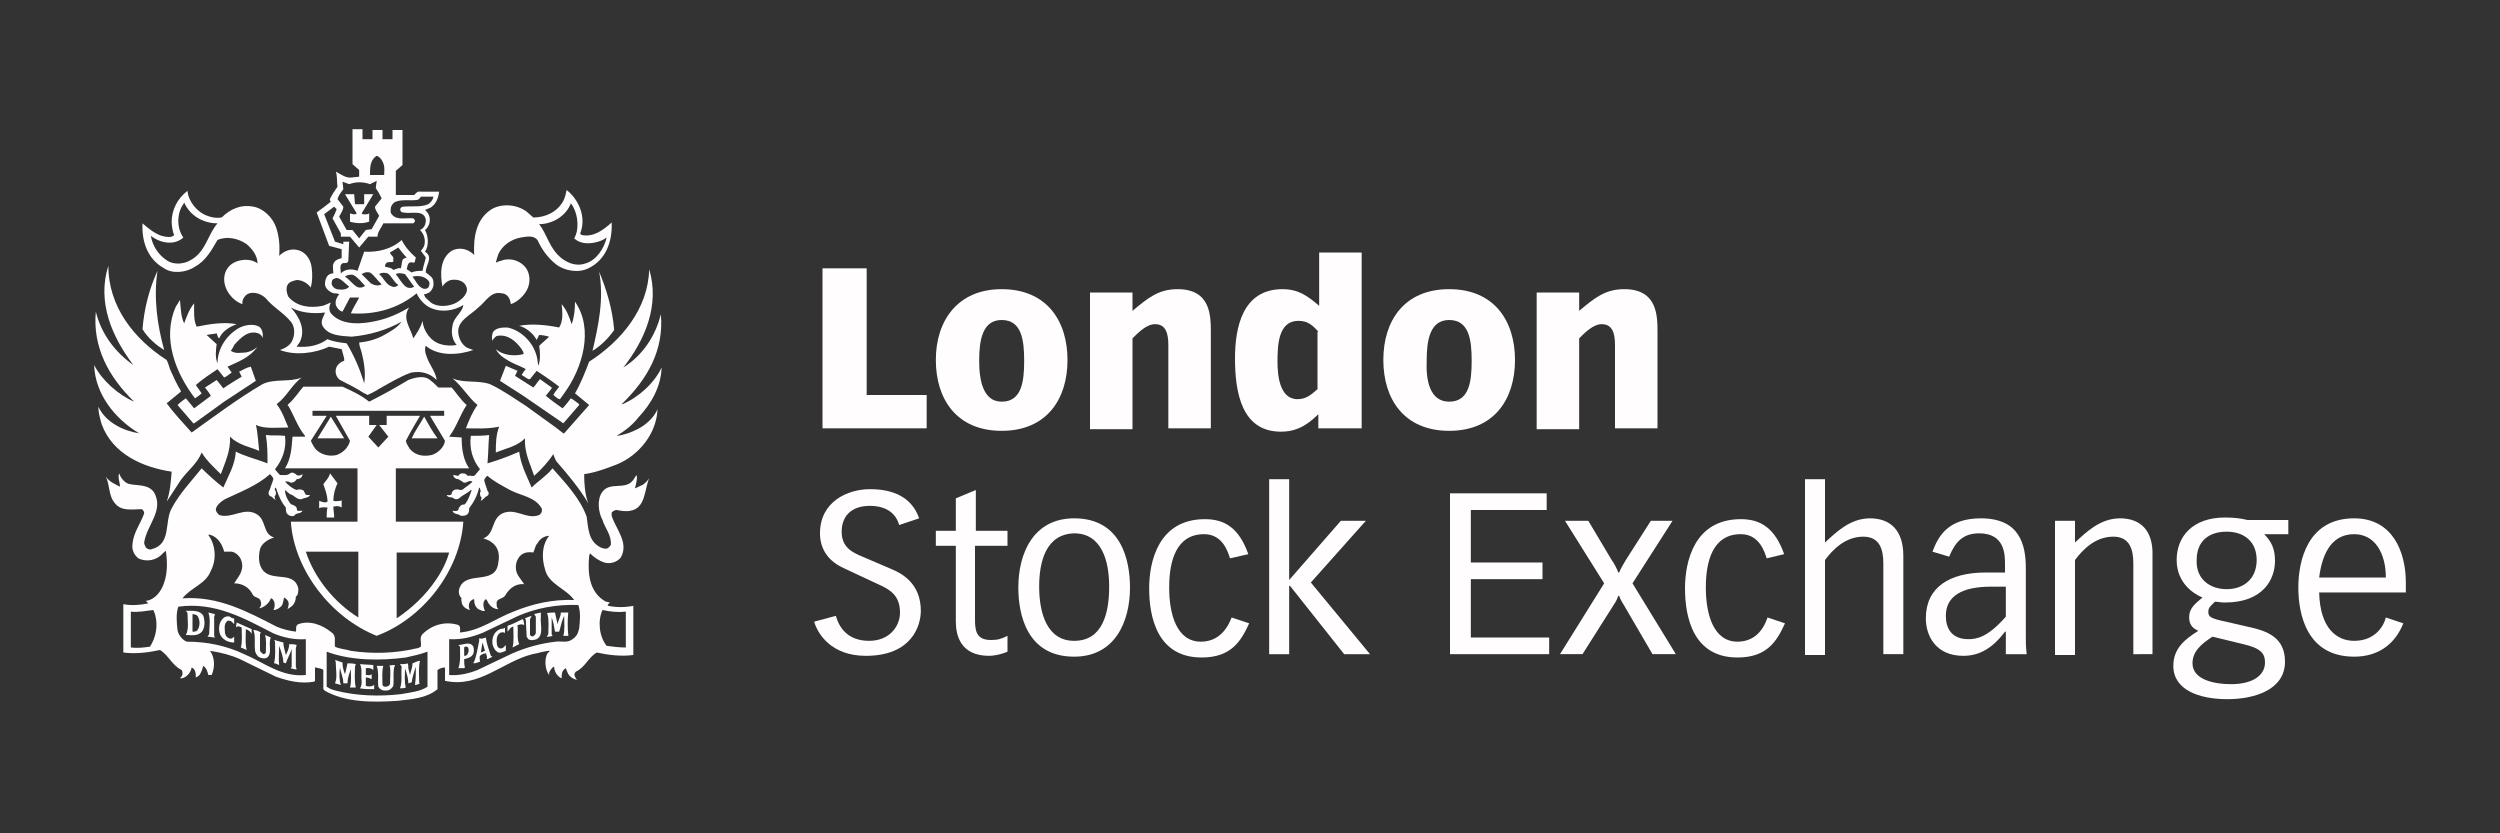 <?xml version="1.0" encoding="utf-8"?>
<!-- Generator: Adobe Illustrator 22.0.1, SVG Export Plug-In . SVG Version: 6.00 Build 0)  -->
<svg version="1.1" id="Layer_1" xmlns="http://www.w3.org/2000/svg" xmlns:xlink="http://www.w3.org/1999/xlink" x="0px" y="0px"
	 viewBox="0 0 300 100" style="enable-background:new 0 0 300 100;" xml:space="preserve">
<rect x="0" y="0" width="300" height="100" fill="#333333" stroke="none"/>
<style type="text/css">
	.st0{fill:#FFFDFE;}
</style>
<g>
	<path class="st0" d="M42.6,24.5l1.1,0l0-1.2l1.1,0l-1.4,2.3c0.1,0.2,0.5,0.1,0.7,0.1l0.2-0.1l0,1c-1.1,0.4-2.3,0-2.3,0l0-1
		c0.2,0.1,0.7,0.2,0.8,0l-1.4-2.3l1.1,0L42.6,24.5z"/>
	<path class="st0" d="M20,43.2c0.2,0.4,0.3,0.8,0.4,1.1c0.4,0.9,0.8,1.8,1.3,2.6V47l-1.7,1.4c0.9,1.2,2,2.4,3,3.5
		c2.8-2,5.6-4.1,8.5-5.8c1.4-0.7,3.3-0.2,4.7-0.8c-1.2,0.9-1.8,2.3-3,3.2c0.7,0.9,1,1.9,1.4,2.8c-1.3,0-2.8,0.2-3.9-0.3
		c0.2,0.6,0.3,2.3,0.4,3.1c-1.2-0.5-2.5-0.7-3.5-1.7c0.1,1.7-0.6,3.1-1.1,4.5c-0.8-0.8-1.7-1.6-2.3-2.6c-0.5,1.3-1.7,2.2-2.5,3.3
		l-1.7,2.6c0.4-1.1,0.5-2.3,0.6-3.6c-3.4-0.5-7.1-2.1-8.4-5.7c-0.2-0.7-0.4-1.4-0.4-2.1c0.9,1.9,3,2.9,4.9,3.2
		c-3-1.8-5.3-4.8-5.4-8.2c0.9,1.8,2.9,3.6,4.8,4.4l0,0c-3.1-3-5-6.6-4.6-10.8c0.6,2.5,2.2,4.8,4.5,6.4l0,0c-2.5-3.3-4.4-7.5-3-11.9
		C13,36.8,16.1,40.7,20,43.2"/>
	<path class="st0" d="M74.8,44.1L74.8,44.1c2.4-1.5,3.9-3.9,4.5-6.4c0.4,4.3-1.6,7.8-4.7,10.8h0.1c1.9-0.8,3.8-2.5,4.7-4.4
		c-0.1,2.3-1.2,4.3-2.8,6C75.9,51,75,51.7,74,52.3c0.9-0.1,1.7-0.4,2.5-0.8c1-0.5,2-1.4,2.4-2.4c-0.1,2.9-2.2,5.5-4.8,6.6
		c-1.3,0.5-2.6,1-4,1.2c0,1.2,0.1,2.5,0.5,3.5c-1-1.7-2.4-3.4-3.8-5c-0.2-0.3-0.3-0.6-0.4-0.9c-0.6,0.9-1.4,1.8-2.3,2.6
		c-0.5-1.5-1.2-2.8-1.1-4.5c-1,1-2.3,1.2-3.5,1.7c0-1,0-2.1,0.4-3.1c-1.4,0.3-2.9,0.2-4,0.2c0.4-1,0.8-2,1.4-2.8
		c-1.1-0.9-1.8-2.2-3-3.2c1.3,0.6,3.1,0.2,4.5,0.7c1.5,0.7,2.9,1.7,4.3,2.6l3.6,2.6l0.9,0.7l0.1,0l3-3.4l-1.7-1.4
		c0.7-1.2,1.2-2.5,1.7-3.8c3.9-2.5,7.1-6.4,7.2-11.1C79.2,36.6,77.4,40.8,74.8,44.1"/>
	<path class="st0" d="M19.7,42c-1-0.6-2-1.5-2.6-2.5c0.2-2.5,0.8-4.8,1.8-7C18.4,35.8,18.9,39.1,19.7,42"/>
	<path class="st0" d="M73.7,39.6c-0.7,1-1.6,1.9-2.6,2.5c0.7-3,1.4-6.2,0.8-9.5C72.8,34.8,73.5,37.1,73.7,39.6"/>
	<path class="st0" d="M22.1,38.8c0.3-0.8,0.6-1.7,1.2-2.4c0,0.9-0.1,2,0.3,2.8c1.5-0.3,3.2-0.6,4.8-0.3c-0.8,0.3-1.7,0.8-2.1,1.7
		c-0.2-0.1-0.2-0.4-0.3-0.6c-0.4,0.1-0.8,0.1-1.2,0.2l1.2,1.1c-0.1,0.7-0.2,1.6,0.1,2.3c0-1.7,1-3.3,2.5-4.2
		c0.7-0.4,1.8-0.6,2.5-0.2c0.4,0.3,0.5,0.9,0.4,1.4c0-0.3-0.3-0.5-0.5-0.6c-1.2-0.4-2.1,0.5-2.9,1.4c-0.1,0.3-0.3,0.5-0.4,0.7
		c0.6,0.4,1.2,0.2,1.8,0.2c0.5-0.1,1-0.3,1.4-0.7c-0.9,1.3-2.3,1.8-3.6,2.4l0.5,0.7c-0.3,0.2-0.6,0.5-0.9,0.6l-0.8-1
		c-0.9,0.6-1.8,1.2-2.6,1.9l0.7,1c-0.2,0.2-0.5,0.4-0.8,0.6c-2.3-3-4-7.2-2.3-11l0.5-0.8C21.7,37,21.7,38,22.1,38.8"/>
	<path class="st0" d="M67.7,47.2l-0.5,0.7c-0.3,0-0.5-0.3-0.8-0.5c0.2-0.4,0.5-0.7,0.7-1c-0.9-0.7-1.8-1.3-2.7-1.9l-0.8,1h-0.2
		c-0.3-0.2-0.5-0.3-0.8-0.5c0.1-0.2,0.3-0.5,0.5-0.7c-0.5-0.3-1.1-0.5-1.7-0.8c-0.7-0.4-1.5-0.8-1.9-1.6c0.8,0.7,2.1,0.9,3.3,0.6
		c0.1-0.2-0.1-0.4-0.2-0.6c-0.7-1-1.7-1.8-2.9-1.6c-0.2,0-0.4,0.3-0.6,0.5l0,0.2c-0.1-0.3-0.1-0.9,0.1-1.2c0.4-0.5,1.1-0.5,1.7-0.5
		c1.5,0.3,2.9,1.6,3.4,3.1c0.2,0.5,0.2,1,0.3,1.5c0.3-0.7,0.2-1.9,0.1-2.4c0.4-0.4,0.8-0.7,1.2-1.1c-0.4-0.1-0.8-0.2-1.2-0.2
		c-0.1,0.2-0.2,0.4-0.3,0.6c-0.4-0.8-1.3-1.5-2.1-1.7c1.5-0.3,3.3-0.1,4.8,0.2c0.5-0.8,0.4-1.8,0.3-2.8c0.6,0.7,0.9,1.5,1.2,2.4
		c0.3-0.8,0.4-1.7,0.4-2.7C71.3,39.5,69.9,44.2,67.7,47.2"/>
	<path class="st0" d="M43.5,16.7h1.2l0-1.1h1.2v1.1l1.2,0l0-1.1h1.2v4.2l-0.8,0.7v2.9h2.2c0.2-0.2,0.4-0.5,0.8-0.4h2.2
		c-0.1,0.7-0.3,1.4-1,1.9c-0.2,0.1-0.5,0.2-0.7,0.3c0.5,0.4,0.7,1,0.5,1.7c-0.1,0.2-0.2,0.5-0.5,0.7c0.4,0.7,0.5,1.9,0,2.6
		c1.1,0.7,0,1.7,0.1,2.5c0.4,0.3,0.9,0.6,0.9,1.1c0.1,0.5-0.1,1-0.5,1.3c-0.2,0.1-0.4,0.2-0.6,0.2c0,0.4,0.5,0.7,0.8,1
		c0.8,0.6,2.2,0.5,3.1,0c0.5-0.3,1-0.7,1.2-1.3c0.1-0.3,0-0.6-0.2-0.9c-0.4-0.5-1.1-0.6-1.7-0.5c-0.4,0.1-0.8,0.4-1,0.8
		c-0.3-1.5-0.3-3.4,1.1-4.3c0.7-0.4,1.6-0.3,2.2,0.1c0.2,0.1,0.4,0.3,0.5,0.4c-0.1-2.1,0.2-4.3,2.1-5.5c1.2-0.7,3-0.6,4.2,0.3
		l0.8,0.7c1.5,0,2.9-0.7,3.6-2c0.2-0.4,0.3-0.8,0.4-1.3c1.5,1.2,2.3,3.2,1.7,5c-0.1,0.2-0.1,0.3,0.1,0.4c1.4,0.3,2.6-0.6,3.6-1.5
		c0.1,2.3-0.7,4.5-2.8,5.5c-1.2,0.6-2.9,0.3-3.9-0.5c-1-0.8-1.7-1.8-2.2-2.9c-0.5-0.6-1.3-0.4-2-0.3c-1.1,0.2-2.2,0.9-2.7,2
		c-0.1,0.3-0.2,0.6-0.3,1c0.2,0,0.4-0.2,0.6-0.2c1-0.4,2.1-0.1,2.8,0.6c0.6,0.6,0.8,1.6,0.5,2.5c-0.3,0.9-1.2,1.8-2.1,2.1
		c-0.1-1-0.7-1.3-1.1-1.3c-1.3-0.3-1.9,1-2.8,1.7c-0.9,0.9-2.6,1.6-2.4,3.1c0.1,0.7,0.4,1.3,1,1.7c0.2,0.1,0.5,0.2,0.8,0.3
		c-1.7,0.6-4.2,0.8-5.7-0.5c-0.3,0.6,0.2,1.5,0.3,1.8c0.4,0.8,0.9,1.5,1,2.3c-0.8-0.8-1.8-1.1-3-0.9c0,0-0.7,0.1-3.8,1.9
		c-0.8,0.5-1.5,0.8-1.5,0.8s-0.3-0.2-0.4-0.2c-0.9-0.6-1.9-1.1-2.9-1.6c-0.4-0.3-0.6-0.8-0.5-1.3c0.1-0.5,0.6-0.9,1-1V43L41,41.9
		c-0.5-0.1-1-0.2-1.5-0.3c-1.7,0.8-4.1,1.1-5.9,0.4c0.6-0.2,1.3-0.6,1.5-1.2c0.3-0.7,0.3-1.6-0.2-2.2c-0.9-1.1-2.1-1.7-3-2.8
		c-0.5-0.5-1.3-0.8-2-0.6c-0.6,0.2-0.9,0.9-0.8,1.3c-1.2-0.4-2.2-1.7-2.2-3c0-0.8,0.4-1.6,1.2-2c0.8-0.4,2-0.5,2.8,0.1
		c0-0.9-0.6-1.7-1.3-2.3c-1-0.7-2.4-1-3.5-0.5c-0.7,1.2-1.4,2.5-2.7,3.2c-1,0.7-2.7,0.9-3.7,0.2c-2-1.1-2.7-3.2-2.6-5.4
		c0.7,0.6,1.4,1.2,2.3,1.5c0.4,0.1,1.2,0.3,1.5-0.1c-0.2-0.4-0.3-1.2-0.3-1.6c0-1.4,0.7-2.8,1.9-3.7c0.1,1.3,1.2,2.6,2.4,3
		c0.5,0.2,1.1,0.3,1.7,0.2c1-1,2.3-1.6,3.8-1.3c1.2,0.2,2.3,1.3,2.7,2.4c0.4,1.1,0.5,2.3,0.4,3.5c0.6-0.6,1.4-0.9,2.2-0.7
		c1,0.2,1.6,1.2,1.7,2.1c0.1,0.8,0.1,1.6-0.1,2.4c-0.4-0.5-1-0.9-1.7-0.9c-0.4,0.1-0.9,0.2-1.1,0.6c-0.2,0.4-0.1,1,0.1,1.4
		c1,1.2,2.6,1.4,4.1,1.1c0.4-0.1,0.7-0.3,1-0.4c-0.2,0.4-0.3,1,0.1,1.4c1.3,1.4,3.7,1.2,5.4,0.8c1.4-0.3,2.7-0.9,3.9-1.6
		c-0.9,1.3,0.2,2.5,0.5,3.7c0.4-0.6,0.9-1.3,1.1-2.1c0.1,1.2,1,2.5,2.2,2.8c0.6,0.2,1.3,0.2,1.9,0.1c-0.5-0.6-0.7-1.4-0.5-2.3
		c0.1-1,1.2-1.6,1.3-2.5c-1.1,0.7-2.6,0.9-3.8,0.4c-0.8-0.3-1.5-1.1-1.8-1.8c-2.2,1.8-4.9,2.6-7.9,2.4c0.3-0.7,0.7-1.3,1-1.9l-1.1,0
		l-0.9,1.7c-0.4-0.1-0.7-0.5-0.8-0.8c-0.1-0.5,0.1-0.9,0.4-1.3c-0.2-0.1-0.4-0.1-0.6-0.1c-0.5-0.1-1.1-0.6-1.1-1.1
		c0-0.7,0.3-1.3,1-1.3c0-0.3-0.1-0.9,0-1.1c0.1-0.4,0.5-0.6,0.9-0.7c0.1,0,0.1,0,0.1-0.1v-1l-1.5-0.4L38,25.5c0,0,1.1-0.8,1.7-1.3
		c-0.3-0.3,0.1-0.6,0.2-0.9l0.6-0.9c-0.1-0.6,0-1.2-0.2-1.8c0.6,0.3,1.2,0.8,1.9,0.7l0.9-0.1v-0.8l-0.8-0.7l0-4.2h1.2V16.7z
		 M45.2,18.7c-0.8,0.5-0.8,1.4-0.8,2.3h1.7c0-0.4,0.1-0.9-0.1-1.4C45.9,19.3,45.6,18.8,45.2,18.7 M41.1,21.8l0.1,0.9
		c-0.3,0.4-0.6,0.8-0.7,1.2l0.7,0.9c0,0.4-0.3,0.8-0.5,1.2l0.9,1.6h0.7l0.8,1l0.8-1l0.7-0.1l0.9-1.6c-0.2-0.4-0.5-0.7-0.5-1.1l0.8-1
		c-0.2-0.4-0.4-0.8-0.7-1.2c0-0.3,0.1-0.7,0.1-0.9l-0.8,0.4c-0.8-0.3-1.7-0.3-2.5,0L41.1,21.8z M50.5,23.6C50.4,23.8,50.2,24,50,24
		c-0.8,0.1-1.7-0.1-2.5,0.2c-0.3,0.1-0.5,0.4-0.6,0.7c0,0.3-0.1,0.6,0.1,0.8c0.6,0.8,1.7,0.4,2.6,0.5c0.1,0.1,0.2,0.2,0.2,0.3
		c0,0.1-0.1,0.2-0.2,0.3H46c-0.2,0.5-0.7,1-0.7,1.6h-1.1l-1.1,1.3L42,28.4l-1.1,0l0-0.4l-1-1.8c0.2-0.3,0.5-1.1,0.5-1.1l-0.3-0.3
		l-1.2,0.9l1.3,3.3l1,0.3V29l0.7,0l-0.1,2.3c-0.1,0.4-0.5,0.2-0.7,0.3c-0.4,0.2-0.2,0.8-0.2,1.2c0.5-0.5,1.3-0.6,2-0.3l0.8-2.3
		c1.6,0.1,3.3-0.3,4.5-1.4c0.4,0.8,1,1.5,1.7,2.1l-0.1,0.4c0,0.4-0.4,0.1-0.6,0.2c-0.3,0.1-0.3,0.5-0.4,0.8l0.6,0.4
		c0.4-0.2,0.9-0.2,1.3-0.2c0.1-0.6,0.3-1.1,0.4-1.6l-0.6-0.8c0.2-0.2,0.3-0.4,0.4-0.6c0.2-0.7,0-1.4-0.5-1.9
		c0.5-0.2,0.7-0.7,0.7-1.2c-0.2-1.3-1.7-0.7-2.7-0.9c-0.5,0-0.5-0.7,0-0.7c1-0.1,2.1,0.1,3-0.3c0.3-0.2,0.6-0.6,0.6-0.9H50.5z
		 M22.1,24.3L22,24.5c-0.8,1.1-0.8,2.9,0,4c-0.2,0.2-0.4,0.3-0.6,0.4c-1.1,0.5-2.4,0.1-3.3-0.6c0.2,1.2,0.9,2.3,2,3
		c0.8,0.5,2,0.4,2.8-0.1c1.8-1,2-3,3.2-4.4C24.4,26.8,22.8,25.9,22.1,24.3 M68.5,24.4c-0.6,1.6-2.3,2.5-3.8,2.5
		c1,1.3,1.2,2.9,2.7,4.1c0.8,0.6,1.8,1,2.9,0.6c1.3-0.4,2.2-1.8,2.5-3.1c-0.4,0.3-0.9,0.5-1.4,0.6c-0.9,0.2-1.9,0.1-2.5-0.5
		c0.1-0.1,0.1-0.3,0.2-0.4C69.5,27.1,69.3,25.4,68.5,24.4 M47.8,29.7l-1,0.6c0,0.2,0.3,0.4,0.4,0.6c0,0.1,0,0.5,0,0.5
		c-0.1,0.1-0.6,0-0.7,0.1c-0.2,0-0.3,0.3-0.3,0.5c0.3,0.1,0.8,0.1,1,0.4c0.3-0.1,0.6-0.3,0.9-0.2c0.1-0.3,0.1-0.7,0.2-1
		c0.1-0.2,0.3-0.2,0.5-0.3C48.4,30.5,48.1,30.1,47.8,29.7 M46.5,32.8c-0.3-0.1-0.8-0.1-1,0.1c0.6,0.5,0.8,1.3,1.6,1.5
		c0.2,0.1,0.5,0,0.7-0.2C47.2,33.8,47,33.1,46.5,32.8 M44.4,32.7c-0.4-0.1-0.7,0-1,0.2l1.1,1.1c0.3,0.2,0.9,0.4,1.3,0.1
		C45.3,33.7,44.9,33,44.4,32.7 M47.5,32.9c0.4,0.5,0.7,1.1,1.2,1.5c0.3,0.2,0.7,0.2,1,0c-0.4-0.5-0.7-1-1.1-1.5
		C48.3,32.8,47.8,32.7,47.5,32.9 M42.4,33c-0.3-0.1-0.8,0-1,0.2c0.5,0.3,0.9,0.9,1.4,1.2c0.3,0.2,0.8,0.1,1-0.1
		C43.4,33.9,43,33.3,42.4,33 M49.5,33.2c0.4,0.5,0.6,1.1,1.2,1.4c0.2,0.1,0.5,0.1,0.7-0.1c0.1-0.2,0.2-0.4,0.1-0.7
		C51.1,33.2,50.3,33,49.5,33.2 M40.6,33.4c-0.2-0.1-0.4,0-0.6,0.1c-0.2,0.1-0.2,0.4-0.2,0.6c0.1,0.3,0.3,0.5,0.6,0.6
		c0.5,0.1,1.2,0.1,1.5-0.3C41.5,34.1,41.1,33.6,40.6,33.4 M34.9,36.9c1,1.1,1.8,2.6,1.1,4.1c-0.1,0.2-0.3,0.4-0.4,0.6
		c1.4,0.1,2.6-0.1,3.7-0.9c0.7,0.3,1.5,0.4,2.3,0.5c0.9,1.5,1.6,3.1,2.1,4.8c0.2-1.2,0-2.5-0.3-3.7c-0.1-0.4-0.3-0.8-0.3-1.2
		c1.1-0.1,2.1-0.4,3-0.9c0.7-0.4,1.5-0.8,2.1-1.6c-1.8,1-3.8,1.6-6,1.8c-1.3-0.1-2.8-0.1-3.5-1.3c-0.3-0.6,0.2-1.2,0.3-1.6
		C37.5,37.7,36,37.5,34.9,36.9"/>
	<path class="st0" d="M30.7,45.7l-3.8,2.5l-3.6,2.6h-0.1l-1.9-2.2c0.3-0.3,0.7-0.6,1-0.8l1,1.2c0.7-0.5,1.3-1,2-1.5
		c-0.2-0.4-0.5-0.7-0.7-1l1.4-0.9l0.8,1c0.7-0.5,1.4-0.9,2.2-1.4l-0.3-0.6c0.4-0.2,0.9-0.5,1.4-0.6L30.7,45.7z"/>
	<path class="st0" d="M62.1,44.5l-0.3,0.6l2.2,1.4c0.3-0.3,0.5-0.7,0.8-1l1.4,1v0.1l-0.7,0.9c0.6,0.5,1.3,1,2,1.5
		c0.4-0.4,0.7-0.8,1-1.2c0.4,0.2,0.7,0.5,1,0.7v0.1l-1.9,2.2l-4.8-3.3L60,45.7l0.7-1.8C61.2,44.1,61.6,44.3,62.1,44.5"/>
	<polygon class="st0" points="38.1,52.6 39.7,50 41.3,52.6 	"/>
	<path class="st0" d="M52.5,52.6l-3.1,0c0.4-0.9,1-1.7,1.5-2.6C51.4,50.9,51.9,51.8,52.5,52.6"/>
	<path class="st0" d="M40.5,58c-0.3,0.6-0.5,1.4-0.5,2.1c0.3,0.1,0.6,0,0.9,0L41,60l0,0.9c-0.3-0.2-0.6-0.2-1-0.1
		c0,0.4,0.1,0.8,0.1,1.3h-0.9c0-0.4,0-0.8,0.1-1.2c-0.3,0-0.7-0.1-1,0.1l0-0.9c0.3,0.1,0.7,0.3,1,0.1c0-0.8-0.3-1.5-0.5-2.1
		c0.3-0.4,0.7-0.8,0.8-1.3C39.9,57.2,40.2,57.6,40.5,58"/>
	<path class="st0" d="M52.6,46.5l1.6,0c0.6,0.7,1.1,1.5,1.8,2.1c-0.8,1.2-1.2,2.6-2.1,3.8l1.5,0.1c0,1.4,0.2,2.7,0.9,3.7l-8.8,0v6.4
		h8.1c-0.4,5.9-4.8,11.6-10.4,13.7c-5.5-2.2-9.9-7.9-10.3-13.7h8v-6.4l-8.7,0c0.7-1.1,0.8-2.4,0.9-3.8h1.5v-0.1
		c-0.9-1.1-1.3-2.4-2-3.6c-0.1,0-0.1-0.1,0-0.2c0.7-0.6,1.2-1.4,1.8-2.1l4.7,0c1.1,0.5,2.2,1,3.2,1.8c1.6-0.8,3.2-1.7,4.7-2.6
		c0.8-0.3,1.9-0.6,2.6,0C52,45.9,52.3,46.2,52.6,46.5 M53.1,49.3H37.5v0.6l1.7,0l-1.9,3c0.2,0.4,0.4,0.9,0.8,1.2
		c0.6,0.5,1.5,0.7,2.3,0.5c0.8-0.3,1.4-0.9,1.6-1.7l-1.7-3l4,0v1.1l0.9,0l-1,1.4l1.2,1.3l1.2-1.3l-1.1-1.4l0.9,0l0-1.1l4,0
		c0,0-1.2,2-1.7,3c0.1,0.4,0.3,0.7,0.5,1c0.7,0.8,1.7,0.9,2.6,0.7c0.7-0.2,1.5-0.9,1.6-1.7l-1.8-3l1.7,0V49.3z M43,66.2h-6.3
		c1,3.1,3.4,6.1,6.3,7.9V66.2z M47.6,66.2v8c1.8-1.2,3.5-2.8,4.7-4.6c0.7-1,1.3-2.2,1.6-3.3H47.6z"/>
	<path class="st0" d="M68.2,73.4c-0.1,0.9-0.1,2,0,2.9h-0.6c0.2-0.7,0.1-1.6,0.1-2.4c-0.3,0.6-0.4,1.3-0.6,1.9h-0.5
		c-0.1-0.6-0.2-1.2-0.4-1.7l0,2c0,0.1,0.1,0.1,0.1,0.2c-0.2,0.1-0.5,0.1-0.7,0.1l0.2-0.3c0-0.8,0.1-1.7-0.1-2.4l-0.1-0.1
		c0.3-0.1,0.7-0.1,1-0.1c0.1,0.5,0.2,0.9,0.3,1.4c0.1-0.5,0.4-0.9,0.4-1.4H68.2z"/>
	<path class="st0" d="M25.7,74l0,2.3l0.1,0.2c-0.3,0-0.6-0.1-0.9-0.1l0.2-0.3c0-0.8,0.2-1.8-0.1-2.6l0.8,0.2L25.7,74z"/>
	<path class="st0" d="M64.9,74c-0.1,0.9,0.4,2.2-0.5,2.7c-0.3,0.1-0.7,0.2-1,0l-0.2-0.3l-0.1-2l-0.1-0.2c0.2-0.1,0.5-0.2,0.8-0.3
		l-0.2,0.4l0,1.9c0.3,0.4,0.6,0,0.7-0.2c0,0,0-2,0-2l-0.2-0.3c0.2-0.1,0.5-0.1,0.8-0.2L64.9,74z"/>
	<path class="st0" d="M24.4,73.9c0.2,0.6,0.2,1.3-0.1,1.8c-0.5,0.7-1.3,0.5-2,0.5c0.4-0.7,0.2-1.8,0.2-2.6c0-0.1-0.1-0.2-0.2-0.3
		C23.1,73.3,24,73.2,24.4,73.9 M23.1,73.7l0,2.1c0.2,0,0.5,0,0.6-0.2c0.3-0.4,0.3-1.1,0.1-1.5C23.7,73.8,23.4,73.7,23.1,73.7"/>
	<path class="st0" d="M28.1,74.2l0,0.7c-0.2-0.2-0.4-0.5-0.8-0.4C26.8,74.9,27,75.5,27,76c0.1,0.3,0.2,0.5,0.5,0.6
		c0.2,0.1,0.4,0,0.6-0.2l0,0.7c-0.6,0-1.2-0.2-1.6-0.8c-0.3-0.5-0.3-1.4,0.1-1.9c0.3-0.4,0.6-0.5,1-0.4
		C27.8,74.2,27.9,74.2,28.1,74.2"/>
	<path class="st0" d="M62.9,74.8V75c-0.2-0.1-0.5-0.1-0.7,0L62.1,75c0.1,0.8-0.1,1.6,0.2,2.3l-0.8,0.4c0.2-0.7,0.1-1.6,0.1-2.5
		c-0.3,0-0.5,0.4-0.7,0.6c0-0.2,0-0.5,0-0.7c0.6-0.2,1.2-0.5,1.8-0.8C62.9,74.4,62.8,74.7,62.9,74.8"/>
	<path class="st0" d="M30.2,76.1c-0.1-0.3-0.4-0.5-0.7-0.6c0,0.8-0.1,1.7,0.1,2.5l-0.7-0.3c0.2-0.7,0.1-1.6,0.1-2.4
		c-0.2-0.1-0.4-0.2-0.6-0.1l-0.1,0.1l0.1-0.6l1.8,0.8L30.2,76.1z"/>
	<path class="st0" d="M60.6,76c-0.1-0.2-0.3-0.1-0.5-0.1c-0.4,0.2-0.5,0.6-0.5,0.9c0,0.4,0,0.9,0.4,1c0.3,0.1,0.5-0.2,0.7-0.4v0.7
		c-0.3,0.1-0.6,0.3-0.9,0.2c-0.4-0.2-0.6-0.6-0.7-1c-0.1-0.8,0.2-1.5,0.9-1.8c0.2-0.1,0.5,0,0.6-0.2V76z"/>
	<path class="st0" d="M31.3,75.9l-0.1,0.2l0,2c0.1,0.2,0.3,0.3,0.4,0.4c0.1,0,0.3-0.1,0.3-0.2c0-0.7,0.1-1.5-0.1-2.1l0.7,0.3
		c-0.2,0.4-0.1,1-0.1,1.5c0,1.4-1.1,1-1.4,0.8c-0.2-0.2-0.4-0.5-0.4-0.8c-0.1-0.8,0.1-1.7-0.2-2.4C30.7,75.6,31,75.7,31.3,75.9"/>
	<path class="st0" d="M34,77.1c0,0.5,0.2,1,0.3,1.5c0.2-0.4,0.4-0.8,0.4-1.3c0.3,0,0.6,0,0.9,0.1l-0.1,0.4l0,2.2l0.1,0.3
		c-0.2,0.1-0.5-0.1-0.7-0.1C34.8,80.2,35,80.1,35,80c0-0.7,0-1.4,0-2.1c-0.2,0.6-0.5,1.1-0.7,1.7L34,79.5c0-0.7-0.3-1.4-0.5-2
		c0,0.7-0.1,1.6,0,2.3c-0.2-0.1-0.3-0.1-0.5-0.2c-0.1,0-0.1,0-0.1,0s0-0.1,0-0.1c0.2-0.8,0.1-1.7,0.1-2.5l-0.1-0.2L34,77.1z"/>
	<path class="st0" d="M58.3,76.5c0.1,0.8,0.4,1.5,0.6,2.2l0.2,0.1c-0.2,0.1-0.5,0.3-0.7,0.3c0.1-0.2,0-0.5-0.1-0.7
		c-0.2,0-0.5,0.1-0.7,0.3c-0.1,0.2,0,0.5,0,0.7c-0.3,0.1-0.5,0.2-0.8,0.2c0.4-0.8,0.5-1.8,0.7-2.7l0-0.3
		C57.8,76.7,58,76.6,58.3,76.5 M58.2,78.1l-0.3-1l-0.2,1.2L58.2,78.1z"/>
	<path class="st0" d="M56.8,77.6c0.1,0.3,0.1,0.8-0.1,1c-0.2,0.3-0.6,0.4-1,0.5c0,0.4,0,0.7,0.1,1c-0.2,0.2-0.5,0-0.8,0.1
		c0.3-0.8,0.2-1.8,0.2-2.6L55,77.4C55.6,77.4,56.4,76.9,56.8,77.6 M55.7,77.7l0,1c0.1,0,0.3,0,0.4-0.2c0.1-0.2,0.2-0.4,0.1-0.7
		C56.2,77.6,55.8,77.5,55.7,77.7"/>
	<path class="st0" d="M34.2,52.3c0.2,1.5-0.3,2.9-1.2,4c0.2,0.3,0.4,0.5,0.6,0.7c0.4,0,0.9,0.1,1.2-0.2c0.3-0.2,0.6,0,0.8,0.2
		c0.2,0.1,0.4,0.1,0.7-0.1c0,0.2-0.1,0.4-0.3,0.5c-0.2,0.1-0.2,0.1-0.4,0.1c-0.1,0.2-0.4,0.5-0.8,0.4c-0.2-0.2-0.4-0.1-0.6-0.1l0,0
		c0.4,0.4,0.8,0.8,1.4,1c0.2-0.1,0.5-0.1,0.7,0c0.3,0.1,0.2,0.5,0.5,0.6l0.4,0c-0.2,0.4-0.7,0.3-1,0.5c-0.6,0.1-0.9-0.5-1.4-0.6
		l-0.6-0.5c0,0.6,0.3,1.2,0.7,1.7c0.2,0.1,0.4,0.1,0.6,0.3c0.2,0.1,0,0.6,0.4,0.5h0.4c-0.2,0.4-0.8,0.2-1,0.6
		c-0.3,0.1-0.6,0-0.8-0.2c-0.2-0.2-0.2-0.5-0.2-0.8c-0.6-0.7-0.9-1.5-1.2-2.4c-0.1,0.1-0.2,0.2-0.1,0.3c0.1,0.1,0.2,0.5,0,0.7
		c-0.1,0.1,0,0.4,0.1,0.5c-0.2-0.1-0.3-0.2-0.5-0.4c-0.2,0-0.6-0.3-0.2-0.9c0.1-0.4,0.3-0.8,0.4-1.2c0-0.2-0.2-0.4-0.4-0.6
		c-1.6,1.4-3.5,2.1-5.4,3c-0.5,0.3-1,0.7-1.1,1.2c0,0.3,0.2,0.5,0.4,0.7c1.5,0.5,3-1,4.5-0.1c1.2,0.7,0.7,2.4,2.1,2.8
		c-0.7,0.2-1.5,0.7-1.7,1.4c-0.2,0.9-0.2,1.9,0.4,2.6c1.2,1.3,3.7,0,4.2,2.1c0,0.4,0,0.8-0.3,1c0,0.5-0.2,1-0.7,1.3l-0.3,0.2
		c0.1-0.3,0.2-0.6,0.1-0.9c-0.1-0.2-0.3-0.4-0.5-0.5c-0.1,0.3-0.1,0.7-0.3,1c-0.3,0.3-0.6,0.5-1,0.5c0.2-0.3,0.2-0.7,0.1-1
		c-0.1-0.2-0.2-0.4-0.4-0.4c-0.2,0.6-0.8,1.1-1.4,1.2c0.2-0.2,0.3-0.5,0.2-0.8c-0.1-0.6-0.8-0.4-1-0.9c-0.4-0.8-1.2-1.3-2.2-1.3
		c0.5-0.8,1.2-1.5,0.9-2.6c-0.1-0.5-0.6-1.1-1.2-1.2l-0.9,0c-0.2-0.8-0.7-1.7-1.6-2c-0.1,0-0.2-0.1-0.3,0c0.9,1.2,1,3,0.3,4.3
		c-0.6,1.6-2.4,2-3.4,3.3c4.3-0.3,7.8,1.6,11.3,3.4c0.7,0.3,1.5,0.5,2.3,0.6c0.1-0.3-0.1-0.7,0.3-0.9c1.4-0.5,2.9,0.1,4,1
		c0.6,0.4,0.3,1.1,0.4,1.7c0.6,0.3,1.3,0.3,1.9,0.5c2.6,0.4,5.4,0.3,7.9-0.3c0.2,0,0.3-0.1,0.5-0.2c0.1-0.5-0.2-1.1,0.2-1.5
		c1.1-1.1,2.7-1.6,4.3-1.1c0.3,0.2,0.2,0.5,0.2,0.9c2.4-0.2,4.3-1.7,6.4-2.5c2.2-0.9,4.6-1.5,7.3-1.4l0,0c-1-1.4-3.1-1.9-3.5-3.7
		c-0.4-1.3-0.4-2.9,0.5-4c-0.5,0-1.1,0.3-1.4,0.9c-0.3,0.3-0.3,0.7-0.5,1.1c-0.7-0.1-1.4,0-1.8,0.7c-0.4,0.6-0.4,1.5,0,2.1l0.7,1
		c-1-0.1-1.8,0.5-2.3,1.4c-0.3,0.4-1.1,0.3-1,1c0,0.2,0,0.4,0.2,0.6c-0.4,0-0.8-0.2-1.1-0.6c-0.2-0.2-0.2-0.5-0.4-0.6
		c-0.4,0.3-0.3,0.8-0.2,1.2l0.1,0.2c-0.3,0.1-0.5-0.1-0.8-0.2c-0.4-0.3-0.5-0.7-0.5-1.2c-0.2,0-0.4,0.2-0.5,0.3
		c-0.1,0.2-0.2,0.5-0.1,0.8l0.1,0.2c-0.5-0.1-1-0.5-1-1c0-0.1-0.1-0.3,0-0.4c-0.3-0.3-0.4-0.7-0.3-1.1c0.7-2.4,4.4-0.3,4.7-3.2
		c0.2-1,0-1.9-0.9-2.5c-0.3-0.2-0.6-0.3-0.9-0.4c1.4-0.5,0.9-2.3,2.3-3c1.6-0.7,2.9,0.8,4.4,0.2c0.3-0.2,0.4-0.5,0.3-0.8
		c-0.8-1.4-2.5-1.5-3.8-2.2c-0.9-0.5-1.9-1-2.7-1.7c-0.2,0.1-0.3,0.3-0.4,0.5c0.1,0.5,0.3,0.9,0.4,1.3c0.3,0.3,0.1,0.6-0.2,0.7
		c-0.2,0.2-0.4,0.4-0.6,0.5c0-0.1,0.1-0.3,0.1-0.4c-0.2-0.1-0.2-0.4-0.2-0.6c0.2-0.1,0-0.3,0-0.5l-0.1-0.1c-0.2,0.9-0.6,1.7-1.2,2.5
		c0,0.3,0,0.5-0.2,0.7c-0.2,0.2-0.5,0.2-0.8,0.2c-0.3-0.3-0.8-0.1-1-0.6c0.2,0,0.5,0.1,0.7-0.1c0-0.2,0.2-0.5,0.4-0.6
		c0.1-0.1,0.3,0,0.4-0.1c0.4-0.5,0.6-1.1,0.8-1.7h-0.1c-0.4,0.4-1,0.6-1.4,1c-0.3,0.2-0.6,0.1-0.8-0.1c-0.1,0-0.6,0-0.7-0.3
		c0.2,0,0.4,0.1,0.6-0.1c0-0.2,0.1-0.4,0.3-0.5c0.2-0.1,0.5-0.1,0.7,0c0.2,0,0.3,0,0.5-0.2c0.3-0.2,0.7-0.5,1-0.8
		c-0.5-0.3-0.8,0.4-1.2,0L55,57.5c-0.2,0-0.5-0.1-0.6-0.4c0,0,0-0.1,0-0.1c0.2,0,0.4,0.1,0.6,0.1c0.1-0.2,0.3-0.3,0.5-0.3
		c0.3,0,0.5,0.1,0.6,0.3c0.4-0.1,0.8,0.2,1-0.2l0.5-0.6c-0.9-1.1-1.3-2.5-1.1-4c0.8,0,1.5,0,2.2-0.1c-0.1,1.1-0.1,2.3-0.2,3.4
		c0,0,1.8-0.5,3.8-1.4c0.2,1.6,0.9,2.9,1.5,4.3c0.8-0.8,1.8-1.4,2.5-2.3c1.6,1.8,3.3,3.6,4.1,5.8c0.2,1.4,0.2,3,1.7,3.7
		c0.2,0.1,0.6,0.2,0.8,0.1c0.2-0.1,0.3-0.3,0.4-0.4c0.1-1.2-0.7-2-1-3c-0.5-0.9-0.7-2.5,0-3.4c0.9-1.2,2.7-0.2,3.6-1.3
		c0.2-0.2,0.3-0.5,0.5-0.7c0.1,0.6-0.1,1.1-0.2,1.6c0.3-0.1,0.6-0.3,0.9-0.4c0.3-0.2,0.6-0.5,0.8-0.8c-0.6,1.4-0.4,3.6-2.3,3.9
		c-0.5,0.1-1.1,0-1.6-0.1c-0.2,0-0.4,0.1-0.6,0.3v0.4c0.5,1.6,2.1,3.2,1.1,5c-0.5,0.6-1.3,0.8-2,0.6c-0.6-0.2-1.2-0.6-1.7-1.1
		l-0.1,0.3c-0.2,2.1,0,4.4,2,5.5c0.2,0,0.3,0.1,0.5,0.1l-0.3,0.3l0.1,0.1c0.9,0.2,2,0.2,3,0l0,5.9c-1.5,0.2-3,0-4.4-0.3
		c-1,0.6-1.4,1.8-2.5,2.3c-0.2,0.2-0.2,0.4-0.1,0.6c0.1,0.2,0.1,0.3,0.3,0.4c-0.5-0.1-1-0.4-1.2-0.9c-0.1-0.2-0.1-0.3-0.2-0.5
		c-0.3,0.1-0.5,0.5-0.5,0.9l0,0.3c-0.5-0.2-0.9-0.8-0.9-1.4c-0.3,0.1-0.5,0.5-0.6,0.7l0,0.3c-0.5-0.6-0.6-1.9-0.2-2.6l0.3-0.3
		c-0.7,0-1.4,0.3-2.1,0.4c-3.6,0.9-6.4,4.1-10.5,3.2l0-1.6c-0.3,0-0.6,0.1-0.9,0.3v2.3c-1.3,1.1-3.1,1.2-4.8,1.4
		c-3,0.2-6.2,0.2-8.7-1.2l-0.2-0.2v-2.3c-0.2-0.2-0.6-0.2-0.9-0.3h-0.1l0,1.6l-0.1,0.1c-1.6,0.3-3.2-0.1-4.6-0.6l-4.3-2.1
		c-1.1-0.5-2.3-0.8-3.6-1c0.6,0.8,0.6,2,0.2,2.9L25,81c-0.1-0.4-0.2-0.8-0.6-1.1c-0.1,0.3-0.2,0.7-0.4,1c-0.1,0.2-0.3,0.3-0.5,0.4
		c0-0.4,0-1-0.5-1.2c-0.1,0.6-0.6,1.2-1.2,1.3h-0.2c0.3-0.3,0.4-0.6,0.2-1c-1.1-0.5-1.6-1.8-2.6-2.4c-1.4,0.3-2.9,0.5-4.4,0.3v-5.8
		c1,0.2,2.1,0.1,3-0.1l0,0l-0.3-0.3c1.1-0.1,1.9-1.2,2.2-2.2c0.4-1.1,0.4-2.5,0.2-3.8c-0.3,0.2-0.5,0.5-0.8,0.7
		c-0.7,0.5-1.7,0.6-2.5,0.2c-0.5-0.4-0.8-1-0.7-1.7c0.1-1.4,1-2.5,1.4-3.7c0-0.2-0.1-0.4-0.3-0.5c-1.1,0-2.4,0.3-3.2-0.7
		c-0.8-0.9-0.6-2.2-1.1-3.2c0.4,0.6,1.1,0.9,1.7,1.2c0-0.5-0.3-1.1-0.1-1.6c0.2,0.6,0.7,1.2,1.3,1.3c1,0.2,2.2,0,2.9,1
		c1.2,2.2-0.9,3.9-1.2,6c0,0.2,0.1,0.4,0.2,0.6c0.2,0.2,0.5,0.3,0.7,0.2c2.4-0.6,1.5-3.3,2.4-4.9c0.9-1.7,2.3-3.2,3.6-4.8
		c0.8,0.8,1.7,1.6,2.6,2.3c0.6-1.4,1.4-2.7,1.5-4.3c1.2,0.6,2.5,0.9,3.8,1.4c0-1.1,0-2.3-0.2-3.4C32.6,52.3,33.4,52.2,34.2,52.3
		 M21.4,72.8c-0.3,0.8-0.2,1.9-0.1,2.8c0.1,0.6,0.6,1.2,1.1,1.4c2.5,0,4.8,0.5,6.9,1.5c2.4,1,4.5,2.8,7.4,2.5v-4.3
		c-1.4,0.1-2.7-0.2-3.9-0.7C29.3,74.2,25.8,72.2,21.4,72.8 M62.2,73.9l-4.2,2c-1.2,0.5-2.6,0.9-4.1,0.8V81c1.2,0.1,2.4-0.2,3.4-0.6
		l4.2-2c1.6-0.7,3.4-1.2,5.2-1.4c0.6-0.1,1.4,0.2,2-0.3c0.5-0.3,0.7-0.8,0.8-1.3c0.1-0.9,0.2-1.9-0.1-2.8
		C66.7,72.5,64.3,73,62.2,73.9 M18.4,73.2c-0.9,0.1-1.8,0.3-2.7,0.2v4.3c0.8,0.1,1.6,0,2.3-0.1c0.7-1.1,1-2.5,0.6-3.9L18.4,73.2z
		 M72.3,73.2c-0.6,1.3-0.4,3.2,0.5,4.3c0.7,0.1,1.5,0.2,2.3,0.2v-4.3C74.1,73.5,73.2,73.4,72.3,73.2 M39.2,78.2v4.2
		c0.4,0.3,0.8,0.4,1.2,0.5c2.4,0.6,5.1,0.7,7.7,0.4c1.1-0.2,2.3-0.3,3.2-0.9l0-4.2c-0.8,0.3-1.7,0.5-2.6,0.7
		C45.7,79.3,42.1,79.3,39.2,78.2"/>
	<path class="st0" d="M41.1,79.5c0,0.5,0.1,0.9,0.3,1.4c0.1-0.4,0.2-0.8,0.3-1.3c0.3,0,0.7,0,1,0.1l-0.1,0.3c0,0.8-0.1,1.7,0.1,2.5
		L42,82.5c0.2-0.7,0.1-1.5,0.1-2.2c-0.2,0.6-0.4,1.1-0.4,1.7c-0.1,0-0.3,0-0.5,0c0-0.7-0.3-1.2-0.4-1.9c-0.1,0.7-0.1,1.5,0.1,2.1
		l-0.7-0.2c0.3-0.7,0.1-1.6,0.1-2.3c0-0.2,0-0.3-0.1-0.5L41.1,79.5z"/>
	<path class="st0" d="M50.4,79.3c-0.2,0.8-0.1,1.7-0.1,2.5c0,0.1,0,0.2,0.1,0.2c-0.2,0.1-0.4,0.2-0.6,0.2c0.1-0.7,0.1-1.5,0.1-2.2
		c-0.2,0.6-0.4,1.2-0.5,1.9c-0.2,0-0.3,0.1-0.4,0.1c0-0.6-0.2-1.2-0.4-1.8c0,0.7-0.1,1.6,0.1,2.3c-0.2,0.1-0.5,0.1-0.7,0.1
		c0.3-0.8,0.1-1.7,0.2-2.6l-0.2-0.3c0.3,0,0.7,0,0.9-0.1c0.1,0.1,0.1,0.4,0.1,0.6l0.2,0.8c0.1-0.5,0.3-0.9,0.3-1.4
		C49.8,79.5,50.1,79.3,50.4,79.3"/>
	<path class="st0" d="M44.8,80.4c-0.2-0.2-0.6-0.3-0.9-0.2V81c0.2,0,0.5,0.1,0.7-0.1l0,0.6c-0.2-0.1-0.4-0.2-0.7-0.2l0,1
		c0.2,0.1,0.6,0.1,0.8,0l0.2-0.1v0.5c-0.6,0-1.2,0-1.7-0.1c0.2-0.3,0.2-0.6,0.2-0.9c-0.1-0.7,0.1-1.4-0.2-2l1.6,0.1V80.4z"/>
	<path class="st0" d="M47.4,79.8c-0.3,0.7-0.1,1.7-0.2,2.5c-0.1,0.2-0.3,0.4-0.5,0.5c-1,0.3-1.3-0.4-1.3-0.4
		c-0.1-0.8,0.1-1.7-0.2-2.5h0.8c-0.2,0.7-0.1,1.5-0.1,2.3c0.1,0.2,0.2,0.2,0.4,0.2c0.2,0,0.4-0.1,0.5-0.3c0-0.7,0.1-1.4,0-2.1
		l-0.1-0.1C46.9,79.8,47.2,79.8,47.4,79.8"/>
	<polygon class="st0" points="98.7,32.2 104,32.2 104,47.4 111.2,47.4 111.2,51.4 98.7,51.4 	"/>
	<path class="st0" d="M120.2,34.7c5.4,0,7.9,3.8,7.9,8.5c0,4.7-2.5,8.5-7.9,8.5c-5.4,0-7.9-3.8-7.9-8.5
		C112.3,38.5,114.9,34.7,120.2,34.7 M120.2,48.2c2.4,0,2.7-2.4,2.7-4.9c0-2.5-0.3-4.9-2.7-4.9c-2.3,0-2.7,2.4-2.7,4.9
		C117.5,45.7,118,48.2,120.2,48.2"/>
	<path class="st0" d="M140.2,41.4c0-1.4-0.3-2.5-1.6-2.5c-1,0-2,1-2.7,1.7v10.9h-5.1V35.1h5.1v2.2c1.8-1.5,3.1-2.6,5.4-2.6
		c4,0,4,3.2,4,5.2v11.5h-5.1V41.4z"/>
	<path class="st0" d="M163.3,51.4h-5.1v-1.7c-1.8,1.8-3.2,2.1-4.5,2.1c-4.7,0-5.5-4.7-5.5-8.8c0-3.7,0.9-8.3,5.7-8.3
		c2,0,3.1,0.9,4.4,2v-6.4h5.1V51.4z M158.2,39.8c-0.7-0.8-1.3-1.3-2.4-1.3c-2.4,0-2.5,2.9-2.5,4.9c0,1.5,0.2,4.5,2.4,4.5
		c1.1,0,1.7-0.6,2.4-1.2V39.8z"/>
	<path class="st0" d="M173.9,34.7c5.4,0,7.9,3.8,7.9,8.5c0,4.7-2.5,8.5-7.9,8.5c-5.4,0-7.9-3.8-7.9-8.5
		C166,38.5,168.5,34.7,173.9,34.7 M173.9,48.2c2.4,0,2.7-2.4,2.7-4.9c0-2.5-0.3-4.9-2.7-4.9c-2.3,0-2.7,2.4-2.7,4.9
		C171.1,45.7,171.6,48.2,173.9,48.2"/>
	<path class="st0" d="M193.8,41.4c0-1.4-0.3-2.5-1.6-2.5c-1,0-2,1-2.7,1.7v10.9h-5.1V35.1h5.1v2.2c1.8-1.5,3.1-2.6,5.4-2.6
		c4,0,4,3.2,4,5.2v11.5h-5.1V41.4z"/>
	<path class="st0" d="M100.3,73.9c0.4,1.4,1.4,3,4,3c2.4,0,3.7-1.7,3.7-3.4c0-2.1-1.3-2.7-2-3.1l-4.7-2.2c-1.8-0.8-2.9-2.2-2.9-4.2
		c0-3.8,3.3-5.3,6-5.3c2.7,0,5,0.9,5.9,3.5l-2.4,0.8c-0.5-1.8-2.1-2.3-3.5-2.3c-2.4,0-3.4,1.4-3.4,3.1c0,1.9,1.3,2.5,2.5,3l3.5,1.5
		c1.2,0.5,3.5,1.7,3.5,5c0,1.8-1.1,5.4-6.6,5.4c-4.2,0-5.8-2.7-6.2-4.1L100.3,73.9z"/>
	<path class="st0" d="M114.7,59.8l2.4-1v4.9h3.8v1.8H117v8.8c0,1.3,0.1,2.5,1.9,2.5c0.8,0,1.2-0.1,2-0.5v1.9
		c-0.9,0.4-1.8,0.5-2.2,0.5c-3.4,0-4-2.4-4-4.1v-9.1h-2.4v-1.8h2.4V59.8z"/>
	<path class="st0" d="M122.2,70.5c0-4.1,1.8-8.3,6.7-8.3c5.7,0,6.7,5.1,6.7,8.3c0,4.1-1.8,8.3-6.7,8.3
		C123.2,78.8,122.2,73.7,122.2,70.5 M124.7,70.4c0,3.1,0.9,6.5,4.2,6.5c3.4,0,4.2-3.3,4.2-6.5c0-3.1-0.9-6.4-4.2-6.4
		C125.5,64.1,124.7,67.4,124.7,70.4"/>
	<path class="st0" d="M147.6,67c-0.2-0.6-0.8-2.9-3.1-2.9c-3.4,0-4.2,3.3-4.2,6.4c0,3.2,0.9,6.5,3.8,6.5c1.8,0,3-1.1,3.7-2.9
		l2.1,0.7c-1,2.2-2.2,4.1-5.7,4.1c-5.3,0-6.3-4.8-6.3-8.3c0-3.2,1.1-8.3,6.7-8.3c2.4,0,4.1,1.1,5.2,4.2L147.6,67z"/>
	<polygon class="st0" points="154.7,57.5 154.7,69.6 160.9,62.5 163.9,62.5 157.3,69.9 164.4,78.5 161.3,78.5 154.8,70.3 
		154.7,70.3 154.7,78.5 152.3,78.5 152.3,57.5 	"/>
	<polygon class="st0" points="174,59.2 185.6,59.2 185.6,61.2 176.5,61.2 176.5,67.5 185.1,67.5 185.1,69.5 176.5,69.5 176.5,76.5 
		185.9,76.5 185.9,78.5 174,78.5 	"/>
	<path class="st0" d="M187.8,62.5h2.8l2.8,4.7c0.3,0.4,0.6,1,0.8,1.5h0.1c0.2-0.5,0.5-1,0.8-1.5l3-4.7h2.6l-4.8,7.5l5.2,8.5h-2.8
		l-3.5-6c-0.2-0.3-0.4-0.7-0.5-1h-0.1c-0.1,0.2-0.2,0.6-0.5,1l-3.8,6h-2.7l5.3-8.5L187.8,62.5z"/>
	<path class="st0" d="M212,67c-0.2-0.6-0.8-2.9-3.1-2.9c-3.4,0-4.2,3.3-4.2,6.4c0,3.2,0.9,6.5,3.8,6.5c1.8,0,3-1.1,3.6-2.9l2.1,0.7
		c-1,2.2-2.2,4.1-5.7,4.1c-5.3,0-6.3-4.8-6.3-8.3c0-3.2,1.1-8.3,6.7-8.3c2.4,0,4.1,1.1,5.2,4.2L212,67z"/>
	<path class="st0" d="M216.6,57.5h2.4v7.6c1.3-1.2,3-2.9,5.4-2.9c2.5,0,4,1.5,4,4.5v11.8h-2.4V67.6c0-1.6-0.4-3.2-2.4-3.2
		c-2.2,0-3.7,1.6-4.6,2.8v11.4h-2.4V57.5z"/>
	<path class="st0" d="M231.9,66.2c0.7-1.9,1.9-4,5.8-4c4.7,0,5.4,3.2,5.4,6v8.4c0,0.4,0,1,0.1,1.9h-2.5v-2.7h-0.1
		c-1.5,2-3.1,2.9-5,2.9c-3.3,0-4.5-2.4-4.5-4.5c0-3.7,2.8-5.5,7.2-5.5h2.3v-1c0-1.1,0-3.7-3.1-3.7c-2,0-2.9,1.1-3.6,2.8L231.9,66.2z
		 M238.9,70.4c-3.4,0-5.4,1.1-5.4,3.5c0,1.5,0.7,2.8,2.7,2.8c1,0,2.3-0.2,4.5-2.7v-3.6H238.9z"/>
	<path class="st0" d="M246.6,62.5h2.4v2.6c1.3-1.2,3-2.9,5.4-2.9c2.5,0,4,1.5,3.9,4.5v11.8H256V67.6c0-1.6-0.4-3.2-2.4-3.2
		c-2.2,0-3.7,1.6-4.6,2.8v11.4h-2.4V62.5z"/>
	<path class="st0" d="M274.6,64.1h-2.9c0.9,0.9,1.3,1.8,1.3,3.2c0,2.3-1.5,5-6,5c-0.6,0-0.9-0.1-1.2-0.1c-0.5,0.5-0.8,0.7-0.8,1.2
		c0,0.6,0.2,0.8,2.1,1.2l2.6,0.6c2.4,0.5,4.5,1.3,4.5,4.2c0,3.4-3.7,4.5-6.9,4.5c-3.4,0-6.5-1.1-6.5-4c0-2.1,1.4-3.2,3-4.2
		c-0.4-0.2-1.1-0.5-1.1-1.6c0-1.2,0.8-1.7,1.6-2.4c-1-0.4-3.1-1.7-3.1-4.5c0-2.8,1.9-5.1,5.8-5.1c1.1,0,1.9,0.1,2.7,0.3h4.9V64.1z
		 M265.5,76.4c-1.4,0.9-2.4,1.8-2.4,3.2c0,2,2.7,2.5,4.6,2.5c2.7,0,4.1-1.1,4.1-2.6c0-1-0.4-1.7-2.6-2.2L265.5,76.4z M267.2,70.7
		c2,0,3.6-1.2,3.6-3.5c0-2.2-1.5-3.4-3.6-3.4c-2.1,0-3.6,1.1-3.6,3.4C263.5,69.5,265.2,70.7,267.2,70.7"/>
	<path class="st0" d="M278.3,71.1c0.1,4.3,2.1,5.8,4.2,5.8c2.6,0,3.6-1.9,3.8-2.8l2.1,0.7c-1,2.5-3,4-5.9,4c-5.7,0-6.7-5.1-6.7-8.3
		c0-3.2,1.1-8.3,6.7-8.3c4.6,0,6.2,4,6.2,7.7v1.2H278.3z M286.3,69.3c0-2.9-1.3-5.2-3.8-5.2c-2.5,0-3.8,2-4.2,5.2H286.3z"/>
</g>
</svg>
